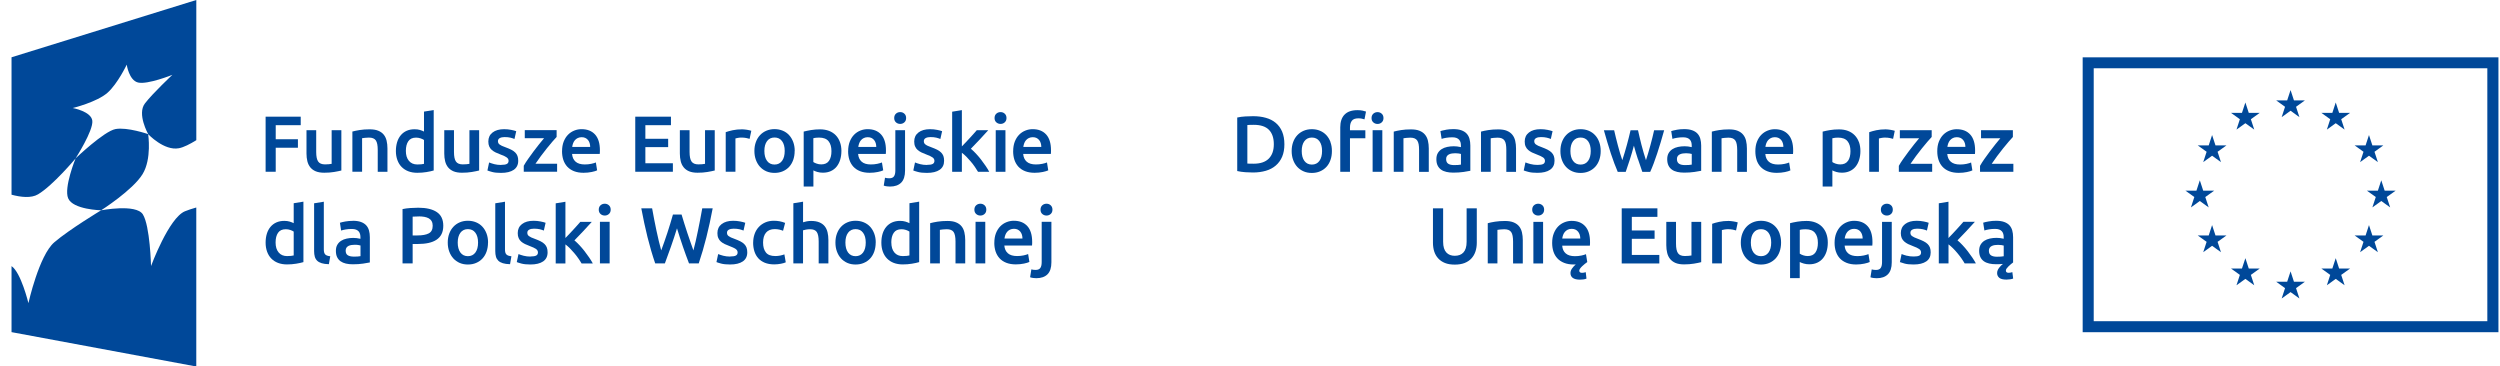 <svg xmlns="http://www.w3.org/2000/svg" width="191" height="28" viewBox="0 0 191 28" fill="none"><g clip-path="url(#clip0_1975_358)"><path d="M152.116 19.51C152.006 19.444 151.951 19.323 151.951 19.15C151.951 19.061 151.971 18.987 152.014 18.927C152.053 18.868 152.108 18.824 152.175 18.792C152.243 18.76 152.317 18.737 152.402 18.725C152.487 18.713 152.569 18.708 152.651 18.708C152.746 18.708 152.83 18.713 152.907 18.725C152.985 18.737 153.044 18.75 153.084 18.762V19.577C152.965 19.602 152.793 19.614 152.564 19.614C152.377 19.614 152.228 19.582 152.118 19.513M151.926 16.918C151.747 16.95 151.61 16.982 151.515 17.014L151.608 17.609C151.697 17.577 151.814 17.55 151.956 17.525C152.098 17.5 152.258 17.488 152.427 17.488C152.554 17.488 152.658 17.503 152.743 17.537C152.828 17.569 152.895 17.616 152.945 17.673C152.997 17.732 153.032 17.799 153.052 17.876C153.072 17.952 153.082 18.034 153.082 18.118V18.239C152.98 18.214 152.883 18.197 152.793 18.187C152.703 18.177 152.616 18.172 152.536 18.172C152.36 18.172 152.193 18.189 152.031 18.224C151.869 18.258 151.727 18.315 151.605 18.394C151.483 18.473 151.386 18.577 151.314 18.7C151.242 18.826 151.207 18.979 151.207 19.162C151.207 19.345 151.239 19.513 151.301 19.641C151.364 19.772 151.453 19.876 151.565 19.957C151.677 20.039 151.814 20.096 151.974 20.133C152.133 20.17 152.307 20.187 152.502 20.187C152.596 20.187 152.686 20.187 152.773 20.182C152.86 20.177 152.945 20.172 153.027 20.165C152.945 20.226 152.875 20.291 152.818 20.36C152.748 20.431 152.691 20.51 152.646 20.594C152.601 20.678 152.579 20.765 152.579 20.859C152.579 21.012 152.636 21.135 152.748 21.227C152.86 21.318 153.042 21.362 153.296 21.362C153.386 21.362 153.478 21.355 153.57 21.34C153.662 21.325 153.739 21.308 153.806 21.283L153.744 20.792C153.687 20.812 153.635 20.826 153.585 20.831C153.535 20.839 153.495 20.841 153.463 20.841C153.321 20.841 153.249 20.787 153.249 20.678C153.249 20.626 153.264 20.575 153.298 20.525C153.331 20.476 153.376 20.424 153.433 20.367C153.498 20.298 153.565 20.239 153.632 20.184C153.699 20.133 153.757 20.088 153.801 20.051V18.125C153.801 17.94 153.779 17.767 153.737 17.611C153.694 17.456 153.622 17.322 153.523 17.214C153.423 17.105 153.288 17.019 153.122 16.959C152.955 16.898 152.748 16.868 152.504 16.868C152.3 16.868 152.108 16.883 151.929 16.918M148.866 15.411L148.124 15.532V20.125H148.866V18.668C148.975 18.75 149.087 18.849 149.202 18.962C149.317 19.076 149.429 19.199 149.538 19.33C149.648 19.461 149.752 19.594 149.847 19.73C149.942 19.868 150.029 19.999 150.101 20.125H150.958C150.885 19.987 150.793 19.839 150.684 19.676C150.574 19.513 150.455 19.352 150.33 19.189C150.203 19.026 150.074 18.873 149.939 18.73C149.805 18.587 149.675 18.463 149.553 18.362C149.782 18.13 150.009 17.895 150.235 17.651C150.462 17.409 150.676 17.172 150.88 16.947H150.004C149.939 17.024 149.859 17.115 149.767 17.216C149.675 17.32 149.578 17.426 149.476 17.537C149.374 17.648 149.269 17.759 149.165 17.871C149.058 17.982 148.958 18.085 148.863 18.184V15.409L148.866 15.411ZM145.678 19.538C145.524 19.498 145.394 19.453 145.282 19.409L145.153 20.024C145.223 20.053 145.342 20.091 145.514 20.137C145.686 20.184 145.912 20.207 146.194 20.207C146.615 20.207 146.938 20.128 147.165 19.972C147.392 19.817 147.504 19.587 147.504 19.283C147.504 19.142 147.486 19.019 147.449 18.918C147.412 18.816 147.354 18.727 147.275 18.648C147.195 18.57 147.095 18.498 146.971 18.436C146.849 18.374 146.699 18.31 146.523 18.244C146.415 18.206 146.326 18.172 146.254 18.137C146.181 18.103 146.122 18.068 146.077 18.034C146.032 17.999 146 17.962 145.982 17.922C145.965 17.883 145.955 17.836 145.955 17.782C145.955 17.676 146.002 17.599 146.097 17.547C146.191 17.495 146.313 17.471 146.463 17.471C146.63 17.471 146.777 17.485 146.904 17.515C147.031 17.545 147.135 17.579 147.217 17.616L147.352 17.021C147.265 16.989 147.138 16.954 146.966 16.92C146.794 16.885 146.615 16.868 146.428 16.868C146.057 16.868 145.763 16.952 145.546 17.12C145.33 17.288 145.223 17.517 145.223 17.809C145.223 17.959 145.248 18.085 145.292 18.189C145.34 18.293 145.404 18.382 145.487 18.453C145.569 18.525 145.666 18.589 145.778 18.646C145.89 18.7 146.015 18.752 146.149 18.802C146.371 18.883 146.528 18.957 146.625 19.026C146.722 19.095 146.769 19.182 146.769 19.288C146.769 19.402 146.724 19.483 146.635 19.528C146.545 19.575 146.403 19.597 146.206 19.597C146.01 19.597 145.835 19.577 145.683 19.535M144.476 15.685C144.386 15.604 144.279 15.564 144.157 15.564C144.035 15.564 143.923 15.604 143.833 15.685C143.743 15.767 143.699 15.878 143.699 16.019C143.699 16.159 143.743 16.266 143.833 16.347C143.923 16.428 144.03 16.468 144.157 16.468C144.284 16.468 144.386 16.428 144.476 16.347C144.565 16.266 144.61 16.157 144.61 16.019C144.61 15.88 144.565 15.764 144.476 15.685ZM144.234 20.957C144.431 20.76 144.53 20.454 144.53 20.041V16.95H143.788V20.029C143.788 20.226 143.753 20.377 143.684 20.476C143.614 20.575 143.494 20.624 143.323 20.624C143.196 20.624 143.088 20.609 142.999 20.582L142.902 21.184C142.974 21.212 143.059 21.231 143.156 21.241C143.253 21.251 143.328 21.256 143.38 21.256C143.751 21.256 144.035 21.157 144.234 20.957ZM140.934 18.226C140.947 18.132 140.969 18.041 141.002 17.952C141.034 17.863 141.081 17.784 141.139 17.715C141.198 17.646 141.271 17.592 141.355 17.547C141.44 17.505 141.54 17.483 141.654 17.483C141.769 17.483 141.858 17.503 141.938 17.54C142.018 17.577 142.085 17.631 142.14 17.698C142.194 17.765 142.237 17.843 142.264 17.935C142.294 18.026 142.307 18.122 142.307 18.224H140.927L140.934 18.226ZM140.262 19.212C140.327 19.412 140.426 19.587 140.563 19.735C140.698 19.883 140.87 19.997 141.079 20.081C141.288 20.165 141.532 20.207 141.813 20.207C141.923 20.207 142.033 20.199 142.137 20.189C142.244 20.177 142.341 20.162 142.434 20.142C142.526 20.125 142.608 20.105 142.678 20.081C142.75 20.058 142.805 20.036 142.847 20.017L142.75 19.414C142.665 19.451 142.546 19.486 142.396 19.518C142.247 19.55 142.082 19.567 141.903 19.567C141.597 19.567 141.363 19.498 141.201 19.357C141.039 19.219 140.949 19.019 140.929 18.765H143.044C143.049 18.725 143.051 18.678 143.054 18.629C143.054 18.577 143.056 18.532 143.056 18.493C143.056 17.955 142.932 17.55 142.685 17.278C142.439 17.006 142.095 16.87 141.652 16.87C141.465 16.87 141.281 16.905 141.101 16.977C140.922 17.048 140.763 17.152 140.623 17.293C140.484 17.434 140.374 17.609 140.289 17.819C140.205 18.029 140.162 18.276 140.162 18.555C140.162 18.794 140.195 19.014 140.26 19.214M139.532 17.851C139.458 17.646 139.348 17.473 139.209 17.327C139.067 17.184 138.897 17.073 138.698 16.997C138.499 16.92 138.272 16.88 138.018 16.88C137.764 16.88 137.54 16.898 137.319 16.935C137.099 16.972 136.913 17.009 136.761 17.051V21.249H137.5V20.017C137.583 20.061 137.687 20.101 137.814 20.137C137.941 20.174 138.081 20.192 138.23 20.192C138.454 20.192 138.656 20.152 138.833 20.071C139.009 19.989 139.159 19.876 139.276 19.73C139.395 19.584 139.485 19.412 139.55 19.207C139.612 19.004 139.644 18.782 139.644 18.537C139.644 18.28 139.607 18.053 139.53 17.848M138.701 19.288C138.576 19.471 138.379 19.562 138.111 19.562C137.988 19.562 137.871 19.542 137.764 19.505C137.655 19.466 137.568 19.426 137.503 19.379V17.564C137.575 17.545 137.65 17.53 137.727 17.525C137.802 17.517 137.874 17.515 137.944 17.515C138.275 17.515 138.514 17.606 138.663 17.789C138.813 17.972 138.887 18.226 138.887 18.555C138.887 18.863 138.825 19.108 138.701 19.288ZM135.115 19.293C134.978 19.481 134.786 19.572 134.542 19.572C134.298 19.572 134.106 19.478 133.969 19.293C133.832 19.108 133.765 18.853 133.765 18.535C133.765 18.216 133.832 17.969 133.969 17.784C134.106 17.599 134.298 17.508 134.542 17.508C134.786 17.508 134.978 17.599 135.115 17.784C135.252 17.969 135.319 18.219 135.319 18.535C135.319 18.851 135.249 19.108 135.115 19.293ZM135.966 17.851C135.892 17.646 135.787 17.471 135.65 17.325C135.516 17.179 135.354 17.066 135.162 16.987C134.973 16.908 134.764 16.868 134.54 16.868C134.315 16.868 134.109 16.908 133.919 16.987C133.733 17.066 133.568 17.179 133.431 17.325C133.294 17.471 133.19 17.646 133.113 17.851C133.038 18.056 132.998 18.283 132.998 18.535C132.998 18.787 133.035 19.014 133.113 19.221C133.187 19.429 133.292 19.604 133.429 19.75C133.563 19.895 133.725 20.009 133.912 20.091C134.099 20.172 134.308 20.212 134.537 20.212C134.766 20.212 134.975 20.172 135.165 20.091C135.354 20.009 135.516 19.895 135.653 19.75C135.787 19.604 135.892 19.429 135.964 19.221C136.036 19.014 136.074 18.787 136.074 18.535C136.074 18.283 136.036 18.056 135.959 17.851M132.764 16.991C132.727 16.979 132.679 16.967 132.617 16.952C132.555 16.937 132.493 16.925 132.428 16.915C132.363 16.905 132.296 16.898 132.231 16.89C132.166 16.883 132.109 16.88 132.059 16.88C131.798 16.88 131.559 16.903 131.345 16.95C131.13 16.997 130.951 17.046 130.809 17.098V20.123H131.551V17.577C131.589 17.564 131.651 17.55 131.743 17.535C131.835 17.52 131.922 17.51 132.004 17.51C132.146 17.51 132.273 17.52 132.38 17.542C132.488 17.564 132.572 17.587 132.634 17.606L132.764 16.987V16.991ZM129.97 16.95H129.228V19.518C129.178 19.53 129.103 19.54 129.004 19.547C128.904 19.555 128.809 19.56 128.72 19.56C128.471 19.56 128.296 19.488 128.197 19.342C128.097 19.197 128.047 18.955 128.047 18.614V16.95H127.305V18.73C127.305 18.945 127.328 19.142 127.373 19.323C127.417 19.503 127.492 19.658 127.597 19.787C127.701 19.915 127.841 20.017 128.013 20.091C128.187 20.162 128.401 20.199 128.66 20.199C128.934 20.199 129.186 20.18 129.415 20.142C129.644 20.105 129.828 20.066 129.972 20.029V16.95H129.97ZM126.772 20.125V19.476H124.671V18.244H126.411V17.606H124.671V16.567H126.626V15.917H123.899V20.128H126.772V20.125ZM119.354 18.226C119.367 18.132 119.389 18.041 119.421 17.952C119.454 17.863 119.498 17.784 119.558 17.715C119.618 17.646 119.69 17.592 119.775 17.547C119.862 17.505 119.962 17.483 120.076 17.483C120.191 17.483 120.28 17.503 120.363 17.54C120.442 17.577 120.51 17.631 120.564 17.698C120.619 17.765 120.661 17.843 120.691 17.935C120.719 18.026 120.734 18.122 120.734 18.224H119.354V18.226ZM118.679 19.212C118.744 19.412 118.844 19.587 118.981 19.735C119.115 19.883 119.287 19.997 119.496 20.081C119.705 20.165 119.949 20.207 120.231 20.207H120.31C120.34 20.207 120.365 20.207 120.39 20.199C120.27 20.305 120.173 20.412 120.099 20.52C120.024 20.629 119.984 20.742 119.984 20.861C119.984 21.024 120.044 21.148 120.163 21.234C120.283 21.32 120.465 21.365 120.706 21.365C120.783 21.365 120.871 21.36 120.965 21.348C121.06 21.335 121.142 21.315 121.207 21.286L121.152 20.794C121.045 20.826 120.953 20.844 120.871 20.844C120.729 20.844 120.656 20.789 120.656 20.681C120.656 20.631 120.676 20.579 120.719 20.52C120.759 20.461 120.811 20.402 120.873 20.343C120.935 20.281 121 20.224 121.07 20.17C121.14 20.115 121.204 20.066 121.267 20.021L121.169 19.419C121.085 19.456 120.968 19.491 120.818 19.523C120.669 19.555 120.505 19.572 120.325 19.572C120.019 19.572 119.785 19.503 119.623 19.362C119.461 19.224 119.371 19.024 119.352 18.77H121.466C121.471 18.73 121.473 18.683 121.476 18.634C121.476 18.582 121.478 18.537 121.478 18.498C121.478 17.959 121.354 17.555 121.107 17.283C120.861 17.011 120.517 16.875 120.074 16.875C119.887 16.875 119.703 16.91 119.523 16.982C119.344 17.053 119.185 17.157 119.045 17.298C118.906 17.439 118.796 17.614 118.712 17.824C118.627 18.034 118.585 18.281 118.585 18.56C118.585 18.799 118.617 19.019 118.682 19.219M117.838 15.685C117.748 15.604 117.641 15.564 117.519 15.564C117.397 15.564 117.285 15.604 117.195 15.685C117.105 15.767 117.061 15.878 117.061 16.019C117.061 16.159 117.105 16.266 117.195 16.347C117.285 16.428 117.394 16.468 117.519 16.468C117.643 16.468 117.748 16.428 117.838 16.347C117.927 16.266 117.972 16.157 117.972 16.019C117.972 15.88 117.927 15.764 117.838 15.685ZM117.892 16.95H117.15V20.128H117.892V16.95ZM113.664 20.125H114.403V17.562C114.453 17.555 114.528 17.545 114.63 17.532C114.732 17.52 114.829 17.515 114.924 17.515C115.051 17.515 115.158 17.532 115.245 17.567C115.332 17.602 115.402 17.656 115.454 17.73C115.507 17.804 115.542 17.903 115.564 18.021C115.586 18.14 115.599 18.285 115.599 18.456V20.128H116.341V18.342C116.341 18.127 116.318 17.93 116.276 17.75C116.234 17.569 116.159 17.416 116.057 17.288C115.952 17.16 115.813 17.061 115.636 16.989C115.459 16.918 115.243 16.883 114.981 16.883C114.702 16.883 114.451 16.9 114.222 16.937C113.993 16.974 113.806 17.011 113.664 17.053V20.128V20.125ZM111.896 20.093C112.107 20.009 112.282 19.893 112.419 19.742C112.556 19.592 112.658 19.416 112.725 19.214C112.792 19.012 112.827 18.789 112.827 18.545V15.915H112.05V18.473C112.05 18.663 112.028 18.826 111.985 18.962C111.943 19.098 111.881 19.209 111.801 19.293C111.721 19.377 111.627 19.441 111.517 19.481C111.408 19.52 111.283 19.542 111.149 19.542C111.014 19.542 110.892 19.523 110.785 19.481C110.676 19.441 110.583 19.377 110.504 19.293C110.424 19.209 110.362 19.098 110.319 18.962C110.277 18.826 110.255 18.663 110.255 18.473V15.915H109.478V18.545C109.478 18.787 109.51 19.012 109.575 19.214C109.64 19.416 109.742 19.594 109.879 19.742C110.016 19.893 110.188 20.009 110.397 20.093C110.606 20.177 110.855 20.216 111.144 20.216C111.433 20.216 111.684 20.174 111.898 20.093" fill="#004899"></path><path d="M153.784 9.949H151.351V10.561H152.828C152.718 10.692 152.591 10.843 152.452 11.018C152.312 11.194 152.17 11.376 152.026 11.569C151.884 11.761 151.745 11.952 151.61 12.142C151.476 12.332 151.364 12.507 151.274 12.67V13.127H153.821V12.512H152.168C152.29 12.327 152.427 12.132 152.581 11.927C152.736 11.722 152.885 11.527 153.037 11.337C153.189 11.149 153.331 10.976 153.463 10.823C153.595 10.67 153.702 10.549 153.784 10.465V9.949ZM148.779 11.226C148.791 11.132 148.814 11.04 148.846 10.952C148.878 10.863 148.926 10.784 148.983 10.714C149.043 10.645 149.115 10.591 149.2 10.547C149.284 10.505 149.386 10.482 149.501 10.482C149.615 10.482 149.705 10.502 149.785 10.539C149.864 10.579 149.932 10.63 149.986 10.697C150.041 10.764 150.084 10.843 150.113 10.934C150.141 11.026 150.156 11.122 150.156 11.223H148.776L148.779 11.226ZM148.104 12.213C148.169 12.413 148.268 12.589 148.405 12.737C148.54 12.885 148.711 13.001 148.921 13.083C149.13 13.167 149.374 13.206 149.655 13.206C149.765 13.206 149.874 13.201 149.979 13.189C150.086 13.176 150.183 13.162 150.275 13.144C150.367 13.127 150.45 13.105 150.519 13.083C150.592 13.06 150.646 13.038 150.689 13.018L150.592 12.416C150.507 12.453 150.387 12.488 150.24 12.52C150.091 12.552 149.927 12.569 149.747 12.569C149.441 12.569 149.207 12.5 149.045 12.359C148.883 12.218 148.794 12.021 148.771 11.766H150.885C150.89 11.727 150.893 11.68 150.895 11.631C150.895 11.579 150.898 11.534 150.898 11.495C150.898 10.957 150.773 10.552 150.527 10.28C150.28 10.008 149.937 9.872 149.493 9.872C149.307 9.872 149.122 9.907 148.943 9.979C148.764 10.05 148.604 10.154 148.465 10.295C148.325 10.435 148.216 10.611 148.131 10.821C148.047 11.031 148.007 11.277 148.007 11.556C148.007 11.796 148.039 12.016 148.104 12.216M147.581 9.949H145.148V10.561H146.625C146.515 10.692 146.388 10.843 146.249 11.018C146.107 11.194 145.965 11.376 145.823 11.569C145.681 11.761 145.541 11.952 145.407 12.142C145.272 12.332 145.16 12.507 145.071 12.67V13.127H147.618V12.512H145.965C146.087 12.327 146.224 12.132 146.378 11.927C146.533 11.722 146.684 11.527 146.834 11.337C146.986 11.149 147.128 10.976 147.26 10.823C147.392 10.67 147.499 10.549 147.581 10.465V9.949ZM144.762 9.993C144.725 9.981 144.675 9.969 144.615 9.954C144.553 9.939 144.491 9.927 144.426 9.917C144.361 9.907 144.294 9.9 144.229 9.892C144.164 9.887 144.107 9.882 144.057 9.882C143.796 9.882 143.559 9.907 143.343 9.951C143.128 9.998 142.949 10.048 142.807 10.1V13.125H143.549V10.579C143.587 10.566 143.651 10.552 143.743 10.537C143.836 10.519 143.923 10.512 144.002 10.512C144.144 10.512 144.271 10.522 144.378 10.544C144.488 10.566 144.573 10.589 144.632 10.608L144.762 9.989V9.993ZM142.02 10.853C141.945 10.648 141.836 10.475 141.696 10.332C141.557 10.188 141.385 10.077 141.186 10.001C140.987 9.924 140.76 9.885 140.506 9.885C140.252 9.885 140.028 9.902 139.809 9.939C139.59 9.976 139.403 10.013 139.251 10.055V14.253H139.993V13.018C140.075 13.063 140.18 13.102 140.304 13.139C140.431 13.176 140.571 13.194 140.72 13.194C140.944 13.194 141.146 13.154 141.323 13.073C141.5 12.991 141.649 12.878 141.766 12.732C141.886 12.586 141.975 12.411 142.04 12.209C142.102 12.006 142.135 11.784 142.135 11.539C142.135 11.285 142.097 11.055 142.023 10.85M141.186 12.287C141.061 12.47 140.865 12.562 140.596 12.562C140.474 12.562 140.357 12.542 140.25 12.505C140.143 12.468 140.055 12.426 139.991 12.381V10.564C140.063 10.544 140.138 10.532 140.215 10.524C140.289 10.517 140.364 10.514 140.431 10.514C140.763 10.514 141.002 10.606 141.151 10.789C141.301 10.971 141.375 11.226 141.375 11.554C141.375 11.863 141.313 12.107 141.188 12.29M134.876 11.226C134.888 11.132 134.911 11.04 134.943 10.952C134.975 10.863 135.023 10.784 135.08 10.714C135.14 10.645 135.212 10.591 135.297 10.547C135.384 10.505 135.483 10.482 135.598 10.482C135.712 10.482 135.802 10.502 135.882 10.539C135.961 10.579 136.029 10.63 136.083 10.697C136.138 10.764 136.181 10.843 136.208 10.934C136.238 11.026 136.25 11.122 136.25 11.223H134.871L134.876 11.226ZM134.201 12.213C134.266 12.413 134.365 12.589 134.502 12.737C134.637 12.885 134.808 13.001 135.018 13.083C135.227 13.167 135.471 13.206 135.752 13.206C135.862 13.206 135.971 13.201 136.076 13.189C136.183 13.176 136.28 13.162 136.372 13.144C136.464 13.127 136.547 13.105 136.616 13.083C136.689 13.06 136.743 13.038 136.786 13.018L136.689 12.416C136.604 12.453 136.487 12.488 136.337 12.52C136.188 12.552 136.024 12.569 135.844 12.569C135.538 12.569 135.304 12.5 135.142 12.359C134.98 12.218 134.891 12.021 134.871 11.766H136.985C136.99 11.727 136.992 11.68 136.995 11.631C136.995 11.579 136.997 11.534 136.997 11.495C136.997 10.957 136.873 10.552 136.626 10.28C136.38 10.008 136.036 9.872 135.595 9.872C135.406 9.872 135.224 9.907 135.045 9.979C134.866 10.05 134.706 10.154 134.567 10.295C134.427 10.435 134.315 10.611 134.233 10.821C134.149 11.031 134.109 11.277 134.109 11.556C134.109 11.796 134.141 12.016 134.206 12.216M130.784 13.127H131.526V10.564C131.576 10.556 131.651 10.547 131.753 10.534C131.855 10.522 131.952 10.517 132.047 10.517C132.174 10.517 132.281 10.534 132.368 10.569C132.455 10.603 132.525 10.658 132.577 10.732C132.63 10.806 132.664 10.905 132.687 11.023C132.709 11.142 132.722 11.287 132.722 11.458V13.13H133.464V11.344C133.464 11.129 133.441 10.932 133.399 10.752C133.357 10.571 133.282 10.418 133.177 10.29C133.073 10.161 132.933 10.063 132.757 9.991C132.58 9.919 132.363 9.885 132.102 9.885C131.823 9.885 131.571 9.902 131.342 9.939C131.113 9.976 130.929 10.013 130.784 10.055V13.13V13.127ZM128.092 9.919C127.913 9.951 127.776 9.984 127.681 10.016L127.774 10.611C127.863 10.579 127.98 10.549 128.122 10.527C128.264 10.502 128.423 10.49 128.593 10.49C128.72 10.49 128.824 10.507 128.909 10.539C128.994 10.571 129.061 10.618 129.111 10.675C129.163 10.734 129.198 10.801 129.218 10.877C129.238 10.954 129.248 11.036 129.248 11.12V11.241C129.146 11.216 129.051 11.198 128.961 11.189C128.872 11.179 128.787 11.174 128.705 11.174C128.531 11.174 128.361 11.191 128.199 11.226C128.038 11.26 127.896 11.317 127.774 11.396C127.652 11.475 127.554 11.576 127.482 11.702C127.41 11.828 127.375 11.981 127.375 12.164C127.375 12.347 127.407 12.515 127.47 12.643C127.532 12.774 127.622 12.878 127.734 12.959C127.846 13.041 127.983 13.097 128.142 13.134C128.301 13.171 128.476 13.189 128.67 13.189C128.959 13.189 129.22 13.171 129.452 13.137C129.684 13.102 129.855 13.073 129.97 13.048V11.122C129.97 10.937 129.948 10.764 129.905 10.608C129.863 10.453 129.791 10.319 129.691 10.211C129.591 10.102 129.457 10.016 129.29 9.956C129.123 9.895 128.917 9.865 128.673 9.865C128.468 9.865 128.277 9.882 128.097 9.914M128.284 12.51C128.174 12.443 128.117 12.322 128.117 12.149C128.117 12.06 128.137 11.986 128.179 11.927C128.219 11.868 128.274 11.823 128.341 11.791C128.409 11.759 128.483 11.737 128.568 11.725C128.653 11.712 128.735 11.707 128.817 11.707C128.912 11.707 128.996 11.715 129.073 11.725C129.151 11.737 129.21 11.749 129.25 11.761V12.576C129.133 12.601 128.959 12.613 128.73 12.613C128.543 12.613 128.394 12.581 128.284 12.512M125.146 12.171C125.258 12.51 125.368 12.828 125.473 13.13H126.075C126.162 12.942 126.25 12.729 126.339 12.492C126.429 12.253 126.518 11.999 126.608 11.727C126.698 11.455 126.787 11.169 126.877 10.87C126.967 10.571 127.054 10.265 127.141 9.954H126.374C126.337 10.124 126.294 10.307 126.245 10.505C126.195 10.702 126.142 10.902 126.088 11.107C126.033 11.312 125.976 11.512 125.918 11.705C125.861 11.9 125.806 12.078 125.751 12.238C125.689 12.053 125.629 11.86 125.572 11.66C125.512 11.463 125.458 11.263 125.408 11.065C125.358 10.868 125.311 10.672 125.266 10.485C125.221 10.297 125.179 10.119 125.144 9.954H124.574C124.536 10.119 124.494 10.297 124.447 10.485C124.399 10.672 124.349 10.868 124.295 11.065C124.242 11.263 124.185 11.463 124.125 11.66C124.066 11.858 124.006 12.05 123.944 12.238C123.886 12.075 123.829 11.897 123.772 11.705C123.714 11.51 123.66 11.31 123.605 11.107C123.553 10.902 123.5 10.702 123.451 10.505C123.401 10.309 123.358 10.124 123.321 9.954H122.537C122.621 10.265 122.711 10.571 122.801 10.87C122.89 11.169 122.98 11.455 123.069 11.727C123.159 11.999 123.249 12.253 123.338 12.492C123.428 12.732 123.515 12.944 123.595 13.13H124.205C124.312 12.831 124.419 12.51 124.526 12.171C124.636 11.833 124.735 11.485 124.83 11.129C124.925 11.487 125.027 11.833 125.139 12.171M121.329 12.295C121.192 12.48 121 12.574 120.756 12.574C120.512 12.574 120.32 12.48 120.183 12.295C120.046 12.11 119.979 11.855 119.979 11.537C119.979 11.218 120.046 10.971 120.183 10.786C120.32 10.601 120.512 10.509 120.756 10.509C121 10.509 121.192 10.601 121.329 10.786C121.466 10.971 121.533 11.221 121.533 11.537C121.533 11.853 121.463 12.11 121.329 12.295ZM122.18 10.853C122.106 10.648 122.001 10.473 121.864 10.327C121.73 10.181 121.568 10.07 121.379 9.989C121.189 9.909 120.98 9.87 120.756 9.87C120.532 9.87 120.325 9.909 120.136 9.989C119.947 10.068 119.785 10.181 119.648 10.327C119.511 10.473 119.406 10.648 119.329 10.853C119.254 11.058 119.215 11.285 119.215 11.537C119.215 11.789 119.252 12.016 119.329 12.223C119.404 12.431 119.511 12.606 119.645 12.752C119.78 12.897 119.942 13.011 120.129 13.092C120.315 13.174 120.524 13.213 120.754 13.213C120.983 13.213 121.192 13.174 121.381 13.092C121.57 13.011 121.732 12.897 121.869 12.752C122.004 12.606 122.108 12.431 122.183 12.223C122.255 12.016 122.293 11.789 122.293 11.537C122.293 11.285 122.255 11.058 122.18 10.853ZM116.939 12.537C116.784 12.497 116.655 12.453 116.543 12.409L116.413 13.023C116.483 13.05 116.602 13.09 116.774 13.134C116.946 13.181 117.173 13.204 117.454 13.204C117.875 13.204 118.199 13.127 118.425 12.969C118.652 12.813 118.766 12.584 118.766 12.28C118.766 12.139 118.749 12.018 118.712 11.917C118.674 11.816 118.617 11.725 118.537 11.648C118.458 11.569 118.355 11.497 118.233 11.435C118.111 11.374 117.962 11.31 117.785 11.243C117.678 11.206 117.588 11.171 117.516 11.137C117.444 11.102 117.384 11.068 117.339 11.033C117.295 10.998 117.262 10.961 117.245 10.922C117.227 10.882 117.217 10.835 117.217 10.784C117.217 10.678 117.265 10.601 117.359 10.549C117.454 10.497 117.576 10.473 117.728 10.473C117.895 10.473 118.042 10.487 118.169 10.517C118.296 10.547 118.4 10.581 118.482 10.618L118.617 10.023C118.532 9.991 118.403 9.956 118.231 9.922C118.059 9.887 117.88 9.87 117.693 9.87C117.322 9.87 117.028 9.954 116.812 10.122C116.595 10.29 116.488 10.519 116.488 10.811C116.488 10.961 116.51 11.087 116.558 11.191C116.605 11.295 116.67 11.384 116.752 11.455C116.834 11.527 116.931 11.591 117.043 11.648C117.155 11.702 117.28 11.754 117.414 11.803C117.633 11.885 117.793 11.959 117.89 12.028C117.987 12.097 118.034 12.184 118.034 12.29C118.034 12.403 117.989 12.483 117.9 12.53C117.81 12.576 117.668 12.599 117.471 12.599C117.275 12.599 117.1 12.579 116.948 12.537M113.148 13.127H113.89V10.564C113.94 10.556 114.015 10.547 114.117 10.534C114.219 10.522 114.316 10.517 114.411 10.517C114.538 10.517 114.645 10.534 114.732 10.569C114.819 10.603 114.889 10.658 114.941 10.732C114.994 10.806 115.029 10.905 115.051 11.023C115.073 11.142 115.083 11.287 115.083 11.458V13.13H115.825V11.344C115.825 11.129 115.803 10.932 115.761 10.752C115.718 10.571 115.644 10.418 115.539 10.29C115.434 10.161 115.295 10.063 115.121 9.991C114.944 9.919 114.727 9.885 114.466 9.885C114.187 9.885 113.935 9.902 113.706 9.939C113.477 9.976 113.29 10.013 113.148 10.055V13.13V13.127ZM110.459 9.919C110.28 9.951 110.143 9.984 110.048 10.016L110.14 10.611C110.23 10.579 110.347 10.549 110.489 10.527C110.631 10.505 110.79 10.49 110.959 10.49C111.086 10.49 111.191 10.507 111.276 10.539C111.36 10.571 111.428 10.618 111.477 10.675C111.527 10.734 111.565 10.801 111.585 10.877C111.604 10.954 111.614 11.036 111.614 11.12V11.241C111.512 11.216 111.418 11.198 111.326 11.189C111.236 11.179 111.149 11.174 111.069 11.174C110.892 11.174 110.725 11.191 110.564 11.226C110.402 11.26 110.26 11.317 110.138 11.396C110.016 11.475 109.919 11.576 109.846 11.702C109.774 11.828 109.739 11.981 109.739 12.164C109.739 12.347 109.769 12.515 109.834 12.643C109.896 12.774 109.986 12.878 110.098 12.959C110.21 13.041 110.347 13.097 110.506 13.134C110.666 13.171 110.84 13.189 111.034 13.189C111.323 13.189 111.585 13.171 111.816 13.137C112.048 13.102 112.22 13.073 112.334 13.048V11.122C112.334 10.937 112.312 10.764 112.269 10.608C112.227 10.453 112.155 10.319 112.055 10.211C111.956 10.102 111.821 10.016 111.654 9.956C111.487 9.895 111.281 9.865 111.037 9.865C110.832 9.865 110.641 9.882 110.461 9.914M110.648 12.51C110.539 12.443 110.484 12.322 110.484 12.149C110.484 12.06 110.504 11.986 110.546 11.927C110.586 11.868 110.641 11.823 110.708 11.791C110.775 11.759 110.85 11.737 110.935 11.725C111.019 11.712 111.101 11.707 111.184 11.707C111.278 11.707 111.363 11.715 111.44 11.725C111.517 11.734 111.577 11.749 111.617 11.761V12.576C111.497 12.601 111.326 12.613 111.096 12.613C110.91 12.613 110.76 12.581 110.648 12.512M106.482 13.127H107.224V10.564C107.274 10.556 107.349 10.547 107.451 10.534C107.553 10.522 107.65 10.517 107.745 10.517C107.872 10.517 107.979 10.534 108.066 10.569C108.153 10.603 108.223 10.658 108.275 10.732C108.327 10.806 108.362 10.905 108.385 11.023C108.407 11.142 108.417 11.287 108.417 11.458V13.13H109.159V11.344C109.159 11.129 109.137 10.932 109.094 10.752C109.052 10.571 108.977 10.418 108.873 10.29C108.768 10.161 108.629 10.063 108.454 9.991C108.28 9.919 108.061 9.885 107.799 9.885C107.52 9.885 107.269 9.902 107.04 9.939C106.811 9.976 106.626 10.013 106.482 10.055V13.13V13.127ZM102.719 8.759C102.503 8.991 102.396 9.312 102.396 9.724V13.127H103.138V10.564H104.313V9.951H103.138V9.739C103.138 9.532 103.182 9.364 103.275 9.235C103.367 9.107 103.534 9.04 103.78 9.04C103.875 9.04 103.962 9.048 104.042 9.065C104.121 9.082 104.189 9.1 104.246 9.119L104.363 8.524C104.301 8.499 104.216 8.475 104.109 8.453C104.002 8.428 103.87 8.416 103.713 8.416C103.267 8.416 102.936 8.532 102.722 8.761M105.563 8.687C105.473 8.606 105.366 8.566 105.244 8.566C105.122 8.566 105.01 8.606 104.921 8.687C104.831 8.769 104.786 8.88 104.786 9.021C104.786 9.161 104.831 9.267 104.921 9.349C105.01 9.43 105.117 9.47 105.244 9.47C105.371 9.47 105.473 9.43 105.563 9.349C105.653 9.267 105.698 9.159 105.698 9.021C105.698 8.882 105.653 8.766 105.563 8.687ZM105.61 9.949H104.868V13.127H105.61V9.949ZM100.802 12.295C100.665 12.48 100.473 12.574 100.229 12.574C99.985 12.574 99.793 12.48 99.656 12.295C99.519 12.11 99.452 11.855 99.452 11.537C99.452 11.218 99.519 10.971 99.656 10.786C99.793 10.601 99.985 10.509 100.229 10.509C100.473 10.509 100.665 10.601 100.802 10.786C100.939 10.971 101.006 11.221 101.006 11.537C101.006 11.853 100.939 12.11 100.802 12.295ZM101.651 10.853C101.576 10.648 101.469 10.473 101.335 10.327C101.2 10.181 101.038 10.07 100.847 9.989C100.655 9.907 100.448 9.87 100.224 9.87C100 9.87 99.793 9.909 99.604 9.989C99.417 10.068 99.253 10.181 99.116 10.327C98.979 10.473 98.872 10.648 98.797 10.853C98.722 11.058 98.683 11.285 98.683 11.537C98.683 11.789 98.72 12.016 98.797 12.223C98.872 12.431 98.979 12.606 99.113 12.752C99.248 12.897 99.41 13.011 99.597 13.092C99.783 13.174 99.993 13.213 100.222 13.213C100.451 13.213 100.66 13.174 100.849 13.092C101.038 13.011 101.203 12.897 101.337 12.752C101.472 12.606 101.576 12.431 101.648 12.223C101.723 12.016 101.758 11.789 101.758 11.537C101.758 11.285 101.721 11.058 101.644 10.853M97.956 10.058C97.841 9.788 97.679 9.566 97.467 9.388C97.258 9.213 97.004 9.082 96.71 9.001C96.416 8.917 96.09 8.877 95.737 8.877C95.565 8.877 95.368 8.882 95.149 8.895C94.927 8.907 94.721 8.934 94.524 8.979V13.068C94.721 13.112 94.927 13.142 95.141 13.157C95.358 13.171 95.552 13.179 95.724 13.179C96.083 13.179 96.412 13.134 96.708 13.048C97.004 12.962 97.258 12.828 97.467 12.648C97.677 12.468 97.841 12.243 97.956 11.974C98.07 11.705 98.127 11.389 98.127 11.023C98.127 10.658 98.07 10.329 97.956 10.06M95.298 9.554C95.395 9.542 95.56 9.537 95.789 9.537C96.312 9.537 96.698 9.665 96.947 9.919C97.196 10.174 97.32 10.542 97.32 11.018C97.32 11.495 97.194 11.853 96.937 12.115C96.68 12.376 96.294 12.507 95.776 12.507C95.65 12.507 95.55 12.507 95.475 12.505C95.403 12.505 95.343 12.5 95.298 12.495V9.554Z" fill="#004899"></path><path d="M190.032 5.218V24.538H159.96V5.218H190.032ZM190.881 4.378H159.116V25.378H190.881V4.378Z" fill="#004899"></path><path d="M174.999 6.88L175.258 7.67H176.094L175.417 8.159L175.676 8.951L174.999 8.46L174.319 8.951L174.578 8.159L173.9 7.67H174.74L174.999 6.88Z" fill="#004899"></path><path d="M174.999 20.733L175.258 21.525H176.094L175.417 22.014L175.676 22.805L174.999 22.316L174.319 22.805L174.578 22.014L173.9 21.525H174.74L174.999 20.733Z" fill="#004899"></path><path d="M168.066 13.774L168.325 14.567H169.164L168.484 15.053L168.743 15.846L168.066 15.357L167.388 15.846L167.647 15.053L166.968 14.567H167.807L168.066 13.774Z" fill="#004899"></path><path d="M181.929 13.774L182.188 14.567H183.027L182.347 15.053L182.609 15.846L181.929 15.357L181.251 15.846L181.51 15.053L180.831 14.567H181.67L181.929 13.774Z" fill="#004899"></path><path d="M178.45 7.83L178.709 8.623H179.548L178.868 9.109L179.127 9.902L178.45 9.413L177.773 9.902L178.029 9.109L177.352 8.623H178.191L178.45 7.83Z" fill="#004899"></path><path d="M171.547 7.83L171.806 8.623H172.643L171.966 9.109L172.225 9.902L171.547 9.413L170.867 9.902L171.126 9.109L170.449 8.623H171.286L171.547 7.83Z" fill="#004899"></path><path d="M178.45 19.723L178.709 20.515H179.548L178.868 21.002L179.127 21.795L178.45 21.306L177.773 21.795L178.029 21.002L177.352 20.515H178.191L178.45 19.723Z" fill="#004899"></path><path d="M171.547 19.723L171.806 20.515H172.643L171.966 21.002L172.225 21.795L171.547 21.306L170.867 21.795L171.126 21.002L170.449 20.515H171.286L171.547 19.723Z" fill="#004899"></path><path d="M180.99 10.317L181.249 11.107H182.088L181.411 11.596L181.67 12.386L180.99 11.897L180.313 12.386L180.572 11.596L179.892 11.107H180.731L180.99 10.317Z" fill="#004899"></path><path d="M169.004 10.317L169.263 11.107H170.103L169.423 11.596L169.682 12.386L169.004 11.897L168.327 12.386L168.586 11.596L167.906 11.107H168.745L169.004 10.317Z" fill="#004899"></path><path d="M180.99 17.197L181.249 17.989H182.088L181.411 18.476L181.67 19.268L180.99 18.779L180.313 19.268L180.572 18.476L179.892 17.989H180.731L180.99 17.197Z" fill="#004899"></path><path d="M169.004 17.197L169.263 17.989H170.103L169.423 18.476L169.682 19.268L169.004 18.779L168.327 19.268L168.586 18.476L167.906 17.989H168.745L169.004 17.197Z" fill="#004899"></path><path d="M13.671 11.325C14.032 11.255 14.51 11.013 14.998 10.71V0L0.881 4.376V14.875C1.593 15.066 2.383 15.157 2.906 14.846C4.046 14.172 5.774 12.105 5.774 12.105C5.774 12.105 4.863 14.332 5.207 15.149C5.57 16.019 7.727 16.066 7.727 16.066C7.727 16.066 5.286 17.535 4.151 18.51C2.983 19.505 2.171 23.16 2.171 23.16C2.171 23.16 1.606 20.817 0.879 20.328V25.375L14.996 28V15.853C14.675 15.945 14.376 16.038 14.134 16.14C12.899 16.641 11.539 20.325 11.539 20.325C11.539 20.325 11.465 17.258 10.914 16.377C10.394 15.555 7.724 16.068 7.724 16.068C7.724 16.068 10.14 14.532 10.892 13.305C11.607 12.142 11.32 10.25 11.32 10.25C11.32 10.25 12.536 11.542 13.668 11.325H13.671ZM11.323 10.248C11.323 10.248 9.721 9.695 8.825 9.86C7.943 10.026 5.772 12.102 5.772 12.102C5.772 12.102 7.137 9.981 7.054 9.228C6.975 8.512 5.558 8.253 5.558 8.253C5.558 8.253 7.411 7.801 8.22 7.08C8.999 6.383 9.682 4.939 9.682 4.939C9.682 4.939 9.853 6.134 10.546 6.304C11.261 6.482 13.171 5.717 13.171 5.717C13.171 5.717 11.661 7.131 11.071 7.904C10.454 8.709 11.32 10.243 11.32 10.243L11.323 10.248Z" fill="#004899"></path><path d="M20.293 13.125V8.914H22.975V9.564H21.065V10.638H22.761V11.287H21.065V13.122H20.293V13.125Z" fill="#004899"></path><path d="M26.083 13.026C25.941 13.063 25.754 13.1 25.525 13.139C25.296 13.179 25.044 13.196 24.77 13.196C24.514 13.196 24.297 13.159 24.123 13.088C23.948 13.014 23.811 12.912 23.707 12.784C23.602 12.655 23.528 12.5 23.483 12.32C23.438 12.139 23.416 11.942 23.416 11.727V9.947H24.158V11.611C24.158 11.952 24.207 12.194 24.307 12.339C24.407 12.485 24.581 12.559 24.83 12.559C24.92 12.559 25.014 12.554 25.114 12.547C25.213 12.539 25.288 12.53 25.338 12.517V9.947H26.08V13.026H26.083Z" fill="#004899"></path><path d="M26.922 10.05C27.064 10.011 27.25 9.971 27.479 9.934C27.709 9.897 27.962 9.88 28.239 9.88C28.5 9.88 28.72 9.914 28.894 9.986C29.071 10.058 29.21 10.156 29.315 10.285C29.419 10.413 29.492 10.566 29.536 10.747C29.579 10.927 29.601 11.124 29.601 11.339V13.125H28.859V11.453C28.859 11.283 28.847 11.139 28.824 11.018C28.802 10.9 28.764 10.801 28.715 10.727C28.662 10.653 28.595 10.598 28.505 10.564C28.418 10.529 28.311 10.512 28.184 10.512C28.09 10.512 27.992 10.517 27.89 10.529C27.788 10.542 27.713 10.552 27.664 10.559V13.122H26.922V10.048V10.05Z" fill="#004899"></path><path d="M33.132 13.026C32.985 13.07 32.801 13.11 32.577 13.147C32.355 13.184 32.121 13.201 31.875 13.201C31.628 13.201 31.394 13.162 31.195 13.085C30.996 13.008 30.824 12.897 30.684 12.754C30.542 12.611 30.435 12.436 30.361 12.231C30.286 12.026 30.246 11.796 30.246 11.542C30.246 11.287 30.279 11.063 30.341 10.858C30.403 10.653 30.498 10.477 30.62 10.332C30.742 10.186 30.891 10.072 31.068 9.993C31.245 9.914 31.446 9.875 31.675 9.875C31.83 9.875 31.967 9.892 32.086 9.929C32.206 9.966 32.308 10.006 32.393 10.05V8.527L33.135 8.406V13.023L33.132 13.026ZM31.008 11.527C31.008 11.85 31.085 12.105 31.242 12.29C31.397 12.475 31.611 12.566 31.885 12.566C32.004 12.566 32.104 12.562 32.188 12.552C32.273 12.542 32.34 12.53 32.393 12.517V10.695C32.328 10.65 32.241 10.608 32.131 10.571C32.022 10.534 31.907 10.514 31.785 10.514C31.516 10.514 31.319 10.606 31.195 10.789C31.07 10.971 31.008 11.218 31.008 11.529V11.527Z" fill="#004899"></path><path d="M36.606 13.026C36.464 13.063 36.278 13.1 36.048 13.139C35.819 13.179 35.568 13.196 35.294 13.196C35.037 13.196 34.821 13.159 34.649 13.088C34.475 13.014 34.338 12.912 34.233 12.784C34.128 12.655 34.054 12.5 34.009 12.32C33.964 12.139 33.942 11.942 33.942 11.727V9.947H34.684V11.611C34.684 11.952 34.733 12.194 34.833 12.339C34.933 12.485 35.107 12.559 35.356 12.559C35.446 12.559 35.54 12.554 35.64 12.547C35.74 12.539 35.814 12.53 35.864 12.517V9.947H36.606V13.026Z" fill="#004899"></path><path d="M38.292 12.596C38.489 12.596 38.631 12.574 38.721 12.527C38.81 12.48 38.855 12.401 38.855 12.287C38.855 12.181 38.808 12.095 38.711 12.026C38.616 11.957 38.456 11.883 38.235 11.801C38.1 11.752 37.976 11.7 37.864 11.646C37.752 11.591 37.655 11.527 37.572 11.455C37.49 11.384 37.425 11.295 37.378 11.191C37.331 11.087 37.309 10.961 37.309 10.811C37.309 10.519 37.416 10.29 37.632 10.122C37.849 9.954 38.143 9.87 38.514 9.87C38.7 9.87 38.882 9.887 39.054 9.922C39.226 9.956 39.355 9.989 39.44 10.023L39.306 10.618C39.224 10.581 39.119 10.549 38.994 10.517C38.867 10.487 38.721 10.473 38.554 10.473C38.402 10.473 38.28 10.497 38.185 10.549C38.09 10.601 38.043 10.678 38.043 10.784C38.043 10.835 38.053 10.882 38.071 10.924C38.088 10.964 38.12 11.003 38.165 11.038C38.21 11.073 38.27 11.107 38.342 11.142C38.414 11.176 38.506 11.211 38.611 11.248C38.788 11.312 38.935 11.376 39.059 11.438C39.181 11.5 39.283 11.571 39.363 11.65C39.443 11.729 39.5 11.821 39.537 11.92C39.575 12.021 39.592 12.142 39.592 12.285C39.592 12.589 39.477 12.818 39.251 12.974C39.024 13.13 38.7 13.209 38.28 13.209C37.998 13.209 37.772 13.186 37.6 13.139C37.428 13.092 37.309 13.056 37.239 13.026L37.368 12.413C37.478 12.458 37.61 12.5 37.764 12.542C37.919 12.581 38.093 12.604 38.287 12.604L38.292 12.596Z" fill="#004899"></path><path d="M42.526 10.463C42.443 10.547 42.336 10.668 42.204 10.821C42.072 10.974 41.93 11.147 41.779 11.334C41.627 11.522 41.475 11.72 41.323 11.925C41.171 12.13 41.031 12.325 40.909 12.51H42.563V13.122H40.015V12.665C40.105 12.502 40.217 12.327 40.352 12.137C40.486 11.947 40.626 11.754 40.767 11.564C40.909 11.371 41.051 11.189 41.193 11.013C41.335 10.838 41.46 10.687 41.569 10.556H40.093V9.944H42.526V10.46V10.463Z" fill="#004899"></path><path d="M42.941 11.552C42.941 11.273 42.984 11.028 43.066 10.816C43.151 10.606 43.26 10.431 43.4 10.29C43.539 10.149 43.699 10.045 43.878 9.974C44.057 9.902 44.241 9.868 44.428 9.868C44.869 9.868 45.213 10.003 45.462 10.275C45.708 10.547 45.833 10.952 45.833 11.49C45.833 11.529 45.833 11.576 45.83 11.626C45.83 11.678 45.825 11.722 45.82 11.761H43.706C43.726 12.016 43.818 12.213 43.977 12.354C44.139 12.495 44.373 12.564 44.68 12.564C44.859 12.564 45.023 12.547 45.173 12.515C45.322 12.483 45.439 12.448 45.524 12.411L45.621 13.014C45.581 13.033 45.524 13.056 45.452 13.078C45.379 13.1 45.297 13.12 45.208 13.139C45.118 13.159 45.016 13.174 44.911 13.184C44.807 13.194 44.697 13.201 44.587 13.201C44.306 13.201 44.06 13.159 43.853 13.078C43.644 12.994 43.472 12.88 43.337 12.732C43.203 12.584 43.103 12.411 43.036 12.209C42.971 12.008 42.939 11.789 42.939 11.549L42.941 11.552ZM45.09 11.223C45.09 11.122 45.076 11.026 45.048 10.934C45.021 10.843 44.978 10.764 44.924 10.697C44.869 10.631 44.802 10.579 44.722 10.539C44.642 10.5 44.548 10.482 44.438 10.482C44.328 10.482 44.224 10.505 44.137 10.547C44.052 10.589 43.977 10.645 43.92 10.714C43.86 10.784 43.816 10.863 43.783 10.952C43.751 11.04 43.728 11.132 43.716 11.226H45.096L45.09 11.223Z" fill="#004899"></path><path d="M48.534 13.125V8.914H51.261V9.564H49.306V10.603H51.047V11.24H49.306V12.473H51.408V13.122H48.534V13.125Z" fill="#004899"></path><path d="M54.606 13.026C54.464 13.063 54.277 13.1 54.048 13.139C53.819 13.179 53.567 13.196 53.293 13.196C53.037 13.196 52.82 13.159 52.648 13.088C52.474 13.014 52.337 12.912 52.233 12.784C52.128 12.655 52.053 12.5 52.008 12.32C51.964 12.139 51.941 11.942 51.941 11.727V9.947H52.683V11.611C52.683 11.952 52.733 12.194 52.833 12.339C52.932 12.485 53.107 12.559 53.356 12.559C53.445 12.559 53.54 12.554 53.639 12.547C53.739 12.539 53.814 12.53 53.864 12.517V9.947H54.606V13.026Z" fill="#004899"></path><path d="M57.27 10.608C57.208 10.589 57.123 10.566 57.016 10.544C56.909 10.522 56.782 10.51 56.64 10.51C56.558 10.51 56.471 10.517 56.379 10.534C56.286 10.552 56.222 10.564 56.187 10.576V13.122H55.445V10.097C55.587 10.045 55.766 9.996 55.98 9.949C56.194 9.902 56.433 9.88 56.695 9.88C56.745 9.88 56.802 9.882 56.867 9.89C56.931 9.895 56.996 9.905 57.063 9.914C57.131 9.924 57.193 9.937 57.253 9.951C57.315 9.966 57.362 9.979 57.4 9.991L57.27 10.611V10.608Z" fill="#004899"></path><path d="M60.712 11.532C60.712 11.784 60.674 12.011 60.602 12.218C60.527 12.426 60.425 12.601 60.291 12.747C60.156 12.892 59.995 13.006 59.803 13.088C59.614 13.169 59.404 13.209 59.175 13.209C58.946 13.209 58.739 13.169 58.55 13.088C58.363 13.006 58.202 12.892 58.067 12.747C57.933 12.601 57.828 12.426 57.751 12.218C57.674 12.011 57.636 11.784 57.636 11.532C57.636 11.28 57.674 11.053 57.751 10.848C57.825 10.643 57.933 10.467 58.069 10.322C58.206 10.176 58.368 10.062 58.558 9.984C58.744 9.905 58.951 9.865 59.175 9.865C59.399 9.865 59.606 9.905 59.798 9.984C59.989 10.062 60.149 10.174 60.286 10.322C60.42 10.467 60.525 10.643 60.602 10.848C60.677 11.053 60.717 11.28 60.717 11.532H60.712ZM59.952 11.532C59.952 11.216 59.885 10.966 59.748 10.781C59.611 10.596 59.419 10.505 59.175 10.505C58.931 10.505 58.739 10.596 58.602 10.781C58.465 10.966 58.398 11.216 58.398 11.532C58.398 11.848 58.465 12.105 58.602 12.292C58.739 12.478 58.931 12.571 59.175 12.571C59.419 12.571 59.611 12.478 59.748 12.292C59.885 12.107 59.952 11.853 59.952 11.532Z" fill="#004899"></path><path d="M64.283 11.539C64.283 11.781 64.25 12.006 64.188 12.209C64.126 12.411 64.034 12.586 63.917 12.732C63.8 12.878 63.65 12.991 63.474 13.073C63.297 13.154 63.095 13.194 62.871 13.194C62.719 13.194 62.58 13.176 62.455 13.139C62.328 13.102 62.223 13.063 62.144 13.018V14.251H61.402V10.053C61.553 10.013 61.738 9.974 61.959 9.937C62.181 9.9 62.413 9.882 62.657 9.882C62.901 9.882 63.137 9.922 63.337 9.998C63.536 10.075 63.708 10.186 63.847 10.329C63.989 10.473 64.096 10.648 64.171 10.853C64.246 11.058 64.285 11.287 64.285 11.542L64.283 11.539ZM63.523 11.552C63.523 11.223 63.449 10.969 63.299 10.786C63.15 10.603 62.911 10.512 62.58 10.512C62.51 10.512 62.438 10.514 62.363 10.522C62.288 10.527 62.213 10.542 62.139 10.561V12.379C62.203 12.423 62.291 12.465 62.4 12.502C62.507 12.542 62.624 12.559 62.746 12.559C63.015 12.559 63.212 12.468 63.337 12.285C63.461 12.102 63.523 11.858 63.523 11.549V11.552Z" fill="#004899"></path><path d="M64.798 11.552C64.798 11.273 64.841 11.028 64.923 10.816C65.007 10.606 65.117 10.431 65.256 10.29C65.396 10.149 65.555 10.045 65.734 9.974C65.914 9.902 66.098 9.868 66.285 9.868C66.726 9.868 67.069 10.003 67.316 10.275C67.562 10.547 67.687 10.952 67.687 11.49C67.687 11.529 67.687 11.576 67.684 11.626C67.684 11.678 67.679 11.722 67.674 11.761H65.56C65.58 12.016 65.672 12.213 65.832 12.354C65.991 12.495 66.228 12.564 66.534 12.564C66.713 12.564 66.877 12.547 67.027 12.515C67.176 12.483 67.293 12.448 67.38 12.411L67.478 13.014C67.438 13.033 67.38 13.056 67.308 13.078C67.236 13.1 67.154 13.12 67.064 13.139C66.972 13.157 66.873 13.174 66.768 13.184C66.661 13.196 66.554 13.201 66.444 13.201C66.163 13.201 65.916 13.159 65.71 13.078C65.5 12.994 65.329 12.88 65.194 12.732C65.06 12.584 64.96 12.411 64.893 12.209C64.828 12.008 64.796 11.789 64.796 11.549L64.798 11.552ZM66.947 11.223C66.947 11.122 66.932 11.026 66.905 10.934C66.875 10.843 66.835 10.764 66.78 10.697C66.726 10.631 66.658 10.579 66.579 10.539C66.499 10.5 66.404 10.482 66.295 10.482C66.185 10.482 66.081 10.505 65.993 10.547C65.906 10.589 65.834 10.645 65.777 10.714C65.717 10.784 65.672 10.863 65.64 10.952C65.608 11.04 65.585 11.132 65.573 11.226H66.952L66.947 11.223Z" fill="#004899"></path><path d="M67.996 14.253C67.943 14.253 67.869 14.248 67.772 14.238C67.677 14.228 67.59 14.209 67.518 14.181L67.615 13.579C67.704 13.606 67.814 13.621 67.938 13.621C68.11 13.621 68.23 13.572 68.299 13.473C68.369 13.374 68.404 13.226 68.404 13.026V9.947H69.146V13.038C69.146 13.451 69.047 13.757 68.85 13.954C68.651 14.152 68.367 14.253 67.996 14.253ZM69.228 9.018C69.228 9.156 69.184 9.265 69.094 9.347C69.004 9.428 68.897 9.467 68.775 9.467C68.653 9.467 68.541 9.428 68.451 9.347C68.362 9.265 68.317 9.156 68.317 9.018C68.317 8.88 68.362 8.766 68.451 8.685C68.541 8.603 68.648 8.564 68.775 8.564C68.902 8.564 69.004 8.603 69.094 8.685C69.184 8.766 69.228 8.877 69.228 9.018Z" fill="#004899"></path><path d="M70.827 12.596C71.024 12.596 71.166 12.574 71.255 12.527C71.345 12.48 71.39 12.401 71.39 12.287C71.39 12.181 71.343 12.095 71.245 12.026C71.148 11.957 70.991 11.883 70.77 11.801C70.635 11.752 70.511 11.7 70.399 11.646C70.287 11.591 70.189 11.527 70.107 11.455C70.025 11.384 69.96 11.295 69.916 11.191C69.868 11.087 69.846 10.961 69.846 10.811C69.846 10.519 69.953 10.29 70.17 10.122C70.386 9.954 70.68 9.87 71.051 9.87C71.238 9.87 71.42 9.887 71.591 9.922C71.763 9.956 71.893 9.989 71.978 10.023L71.843 10.618C71.761 10.581 71.656 10.549 71.532 10.517C71.405 10.487 71.258 10.473 71.091 10.473C70.939 10.473 70.817 10.497 70.722 10.549C70.628 10.601 70.581 10.678 70.581 10.784C70.581 10.835 70.59 10.882 70.608 10.924C70.625 10.964 70.658 11.003 70.703 11.038C70.747 11.073 70.807 11.107 70.879 11.142C70.951 11.176 71.044 11.211 71.148 11.248C71.325 11.312 71.472 11.376 71.597 11.438C71.719 11.5 71.821 11.571 71.9 11.65C71.98 11.729 72.037 11.821 72.075 11.92C72.112 12.021 72.129 12.142 72.129 12.285C72.129 12.589 72.015 12.818 71.788 12.974C71.562 13.13 71.238 13.209 70.817 13.209C70.536 13.209 70.309 13.186 70.137 13.139C69.965 13.092 69.846 13.056 69.776 13.026L69.906 12.413C70.015 12.458 70.147 12.5 70.302 12.542C70.454 12.581 70.63 12.604 70.825 12.604L70.827 12.596Z" fill="#004899"></path><path d="M73.484 11.186C73.579 11.09 73.678 10.984 73.786 10.873C73.893 10.761 73.995 10.65 74.097 10.539C74.199 10.428 74.296 10.319 74.388 10.218C74.48 10.114 74.558 10.026 74.625 9.949H75.501C75.297 10.176 75.083 10.411 74.856 10.653C74.63 10.895 74.403 11.132 74.174 11.364C74.296 11.465 74.425 11.589 74.56 11.732C74.695 11.875 74.824 12.028 74.951 12.191C75.078 12.354 75.195 12.515 75.305 12.678C75.414 12.841 75.506 12.989 75.579 13.127H74.722C74.65 13.001 74.562 12.87 74.468 12.732C74.371 12.594 74.269 12.46 74.159 12.332C74.049 12.204 73.938 12.08 73.823 11.964C73.708 11.848 73.596 11.752 73.487 11.67V13.127H72.745V8.534L73.487 8.413V11.189L73.484 11.186Z" fill="#004899"></path><path d="M76.896 9.018C76.896 9.156 76.851 9.265 76.761 9.347C76.672 9.428 76.565 9.467 76.443 9.467C76.321 9.467 76.209 9.428 76.119 9.347C76.029 9.265 75.984 9.156 75.984 9.018C75.984 8.88 76.029 8.766 76.119 8.685C76.209 8.603 76.318 8.564 76.443 8.564C76.567 8.564 76.672 8.603 76.761 8.685C76.851 8.766 76.896 8.877 76.896 9.018ZM76.816 13.125H76.074V9.947H76.816V13.125Z" fill="#004899"></path><path d="M77.406 11.552C77.406 11.273 77.449 11.028 77.531 10.816C77.615 10.606 77.725 10.431 77.865 10.29C78.004 10.149 78.163 10.045 78.343 9.974C78.522 9.902 78.706 9.868 78.893 9.868C79.334 9.868 79.677 10.003 79.926 10.275C80.173 10.547 80.297 10.952 80.297 11.49C80.297 11.529 80.297 11.576 80.295 11.626C80.295 11.678 80.29 11.722 80.285 11.761H78.171C78.191 12.016 78.283 12.213 78.442 12.354C78.604 12.495 78.838 12.564 79.144 12.564C79.324 12.564 79.488 12.547 79.638 12.515C79.787 12.483 79.904 12.448 79.989 12.411L80.086 13.014C80.046 13.033 79.989 13.056 79.916 13.078C79.844 13.1 79.762 13.12 79.672 13.139C79.583 13.159 79.481 13.174 79.376 13.184C79.272 13.194 79.162 13.201 79.052 13.201C78.771 13.201 78.524 13.159 78.318 13.078C78.109 12.994 77.937 12.88 77.802 12.732C77.668 12.584 77.568 12.411 77.501 12.209C77.436 12.008 77.404 11.789 77.404 11.549L77.406 11.552ZM79.555 11.223C79.555 11.122 79.54 11.026 79.513 10.934C79.486 10.843 79.443 10.764 79.388 10.697C79.334 10.631 79.266 10.579 79.187 10.539C79.107 10.5 79.013 10.482 78.903 10.482C78.793 10.482 78.689 10.505 78.602 10.547C78.517 10.589 78.442 10.645 78.385 10.714C78.325 10.784 78.28 10.863 78.248 10.952C78.216 11.04 78.193 11.132 78.181 11.226H79.56L79.555 11.223Z" fill="#004899"></path><path d="M23.179 20.026C23.032 20.071 22.848 20.11 22.624 20.147C22.402 20.184 22.168 20.202 21.921 20.202C21.675 20.202 21.441 20.162 21.241 20.086C21.042 20.009 20.87 19.898 20.731 19.755C20.589 19.612 20.482 19.436 20.407 19.231C20.333 19.026 20.293 18.797 20.293 18.542C20.293 18.288 20.325 18.063 20.387 17.858C20.45 17.653 20.544 17.478 20.666 17.332C20.788 17.187 20.938 17.073 21.114 16.994C21.291 16.915 21.493 16.875 21.722 16.875C21.877 16.875 22.014 16.893 22.133 16.93C22.253 16.967 22.355 17.006 22.439 17.051V15.527L23.181 15.406V20.024L23.179 20.026ZM21.055 18.525C21.055 18.849 21.132 19.103 21.289 19.288C21.443 19.473 21.657 19.565 21.931 19.565C22.051 19.565 22.15 19.56 22.235 19.55C22.32 19.54 22.387 19.528 22.439 19.515V17.693C22.375 17.648 22.287 17.606 22.178 17.569C22.068 17.532 21.954 17.513 21.832 17.513C21.563 17.513 21.366 17.604 21.241 17.787C21.117 17.969 21.055 18.216 21.055 18.527V18.525Z" fill="#004899"></path><path d="M25.126 20.184C24.905 20.18 24.723 20.155 24.578 20.11C24.434 20.066 24.317 20.002 24.232 19.92C24.148 19.836 24.085 19.735 24.051 19.611C24.016 19.488 23.998 19.347 23.998 19.189V15.532L24.74 15.411V19.051C24.74 19.14 24.748 19.214 24.763 19.276C24.778 19.337 24.803 19.389 24.84 19.431C24.877 19.473 24.927 19.505 24.989 19.527C25.052 19.55 25.134 19.567 25.231 19.579L25.126 20.187V20.184Z" fill="#004899"></path><path d="M26.959 16.868C27.203 16.868 27.41 16.898 27.577 16.959C27.744 17.021 27.878 17.105 27.977 17.214C28.077 17.323 28.149 17.456 28.192 17.611C28.234 17.767 28.256 17.937 28.256 18.125V20.051C28.142 20.076 27.97 20.105 27.738 20.14C27.507 20.175 27.248 20.192 26.956 20.192C26.765 20.192 26.588 20.175 26.429 20.138C26.269 20.101 26.132 20.041 26.02 19.962C25.908 19.881 25.821 19.777 25.756 19.646C25.694 19.518 25.662 19.357 25.662 19.167C25.662 18.977 25.697 18.831 25.769 18.705C25.841 18.579 25.938 18.478 26.06 18.399C26.182 18.32 26.324 18.263 26.486 18.229C26.648 18.194 26.815 18.177 26.991 18.177C27.074 18.177 27.158 18.182 27.248 18.192C27.337 18.202 27.435 18.219 27.537 18.244V18.123C27.537 18.039 27.527 17.957 27.507 17.881C27.487 17.804 27.45 17.735 27.4 17.678C27.348 17.619 27.28 17.574 27.198 17.542C27.113 17.51 27.009 17.493 26.882 17.493C26.71 17.493 26.553 17.505 26.411 17.53C26.269 17.555 26.152 17.582 26.062 17.614L25.97 17.019C26.065 16.987 26.202 16.955 26.381 16.922C26.561 16.89 26.752 16.873 26.956 16.873L26.959 16.868ZM27.021 19.607C27.25 19.607 27.425 19.594 27.542 19.57V18.755C27.502 18.742 27.442 18.73 27.365 18.718C27.288 18.705 27.201 18.7 27.108 18.7C27.026 18.7 26.944 18.705 26.859 18.718C26.775 18.73 26.7 18.752 26.633 18.784C26.566 18.817 26.511 18.863 26.471 18.92C26.431 18.98 26.409 19.053 26.409 19.142C26.409 19.318 26.463 19.436 26.573 19.503C26.683 19.57 26.832 19.604 27.021 19.604V19.607Z" fill="#004899"></path><path d="M31.954 15.87C32.572 15.87 33.045 15.982 33.374 16.204C33.703 16.426 33.867 16.774 33.867 17.248C33.867 17.495 33.822 17.708 33.735 17.883C33.648 18.058 33.518 18.204 33.352 18.315C33.185 18.426 32.98 18.508 32.739 18.562C32.497 18.614 32.223 18.641 31.912 18.641H31.526V20.123H30.754V15.974C30.933 15.935 31.133 15.908 31.352 15.893C31.571 15.878 31.77 15.87 31.954 15.87ZM32.009 16.535C31.812 16.535 31.651 16.54 31.526 16.552V17.987H31.9C32.271 17.987 32.557 17.935 32.756 17.831C32.956 17.727 33.058 17.532 33.058 17.246C33.058 17.108 33.03 16.994 32.978 16.9C32.926 16.806 32.851 16.735 32.756 16.68C32.662 16.629 32.552 16.591 32.423 16.567C32.293 16.545 32.156 16.532 32.009 16.532V16.535Z" fill="#004899"></path><path d="M37.284 18.532C37.284 18.784 37.246 19.012 37.174 19.219C37.102 19.426 36.997 19.602 36.863 19.747C36.728 19.893 36.566 20.007 36.375 20.088C36.185 20.17 35.976 20.209 35.747 20.209C35.518 20.209 35.311 20.17 35.122 20.088C34.935 20.007 34.773 19.893 34.639 19.747C34.505 19.602 34.4 19.426 34.323 19.219C34.246 19.012 34.208 18.784 34.208 18.532C34.208 18.28 34.246 18.053 34.323 17.848C34.398 17.643 34.505 17.468 34.642 17.322C34.779 17.177 34.94 17.063 35.13 16.984C35.316 16.905 35.523 16.866 35.747 16.866C35.971 16.866 36.178 16.905 36.37 16.984C36.562 17.063 36.721 17.174 36.858 17.322C36.992 17.468 37.097 17.643 37.174 17.848C37.249 18.053 37.289 18.28 37.289 18.532H37.284ZM36.524 18.532C36.524 18.216 36.457 17.967 36.32 17.782C36.183 17.596 35.991 17.505 35.747 17.505C35.503 17.505 35.311 17.596 35.175 17.782C35.038 17.967 34.97 18.216 34.97 18.532C34.97 18.849 35.038 19.105 35.175 19.293C35.311 19.478 35.503 19.572 35.747 19.572C35.991 19.572 36.183 19.478 36.32 19.293C36.457 19.108 36.524 18.853 36.524 18.532Z" fill="#004899"></path><path d="M38.967 20.184C38.745 20.18 38.563 20.155 38.419 20.11C38.275 20.066 38.158 20.002 38.073 19.92C37.988 19.836 37.926 19.735 37.891 19.611C37.856 19.488 37.839 19.347 37.839 19.189V15.532L38.581 15.411V19.051C38.581 19.14 38.588 19.214 38.603 19.276C38.618 19.337 38.643 19.389 38.681 19.431C38.718 19.473 38.768 19.505 38.83 19.527C38.892 19.55 38.974 19.567 39.072 19.579L38.967 20.187V20.184Z" fill="#004899"></path><path d="M40.536 19.594C40.733 19.594 40.874 19.572 40.964 19.525C41.054 19.478 41.099 19.399 41.099 19.286C41.099 19.18 41.051 19.093 40.954 19.024C40.857 18.955 40.7 18.881 40.478 18.799C40.344 18.75 40.219 18.698 40.108 18.644C39.995 18.589 39.898 18.525 39.816 18.453C39.734 18.382 39.669 18.293 39.624 18.189C39.577 18.086 39.555 17.96 39.555 17.809C39.555 17.518 39.662 17.288 39.878 17.12C40.095 16.952 40.389 16.868 40.76 16.868C40.947 16.868 41.129 16.885 41.298 16.92C41.47 16.955 41.599 16.987 41.684 17.021L41.549 17.616C41.467 17.579 41.363 17.547 41.238 17.515C41.111 17.485 40.964 17.471 40.797 17.471C40.645 17.471 40.523 17.495 40.429 17.547C40.334 17.599 40.287 17.676 40.287 17.782C40.287 17.834 40.297 17.881 40.314 17.923C40.332 17.962 40.364 18.002 40.409 18.036C40.454 18.071 40.513 18.105 40.586 18.14C40.66 18.174 40.75 18.209 40.855 18.246C41.031 18.31 41.178 18.375 41.303 18.436C41.425 18.498 41.527 18.57 41.607 18.649C41.686 18.728 41.744 18.819 41.781 18.918C41.818 19.019 41.836 19.14 41.836 19.283C41.836 19.587 41.721 19.817 41.495 19.972C41.268 20.128 40.944 20.207 40.523 20.207C40.242 20.207 40.015 20.184 39.843 20.138C39.672 20.091 39.552 20.054 39.482 20.024L39.612 19.412C39.721 19.456 39.853 19.498 40.008 19.54C40.162 19.579 40.337 19.602 40.531 19.602L40.536 19.594Z" fill="#004899"></path><path d="M43.195 18.187C43.29 18.09 43.39 17.984 43.497 17.873C43.604 17.762 43.706 17.651 43.808 17.54C43.91 17.429 44.007 17.32 44.099 17.219C44.191 17.115 44.269 17.026 44.336 16.95H45.212C45.008 17.177 44.794 17.411 44.568 17.653C44.341 17.895 44.114 18.133 43.885 18.365C44.007 18.466 44.137 18.589 44.271 18.733C44.406 18.876 44.535 19.029 44.662 19.192C44.789 19.355 44.906 19.515 45.016 19.678C45.125 19.841 45.218 19.989 45.29 20.128H44.433C44.361 20.002 44.274 19.871 44.179 19.733C44.082 19.594 43.98 19.461 43.87 19.333C43.761 19.204 43.649 19.081 43.534 18.965C43.419 18.849 43.307 18.752 43.198 18.671V20.128H42.456V15.535L43.198 15.414V18.189L43.195 18.187Z" fill="#004899"></path><path d="M46.657 16.019C46.657 16.157 46.612 16.266 46.522 16.347C46.433 16.429 46.326 16.468 46.204 16.468C46.081 16.468 45.969 16.429 45.88 16.347C45.79 16.266 45.745 16.157 45.745 16.019C45.745 15.88 45.79 15.767 45.88 15.685C45.969 15.604 46.079 15.564 46.204 15.564C46.328 15.564 46.433 15.604 46.522 15.685C46.612 15.767 46.657 15.878 46.657 16.019ZM46.577 20.123H45.835V16.945H46.577V20.123Z" fill="#004899"></path><path d="M52.071 16.389C52.135 16.609 52.205 16.836 52.28 17.073C52.352 17.31 52.429 17.547 52.509 17.784C52.589 18.021 52.668 18.253 52.748 18.483C52.828 18.713 52.905 18.927 52.977 19.13C53.039 18.91 53.096 18.673 53.154 18.416C53.211 18.16 53.268 17.893 53.326 17.614C53.383 17.335 53.44 17.053 53.495 16.767C53.55 16.48 53.602 16.196 53.652 15.917H54.449C54.307 16.678 54.147 17.411 53.971 18.113C53.794 18.814 53.6 19.486 53.383 20.125H52.641C52.325 19.308 52.018 18.414 51.722 17.446C51.57 17.935 51.418 18.401 51.261 18.843C51.104 19.286 50.95 19.713 50.796 20.125H50.058C49.839 19.486 49.643 18.814 49.468 18.113C49.294 17.411 49.137 16.678 48.995 15.917H49.822C49.872 16.194 49.924 16.475 49.979 16.762C50.033 17.048 50.091 17.332 50.151 17.609C50.21 17.885 50.27 18.155 50.332 18.414C50.395 18.673 50.454 18.913 50.517 19.13C50.594 18.923 50.673 18.705 50.753 18.478C50.833 18.248 50.91 18.016 50.99 17.779C51.067 17.542 51.142 17.308 51.214 17.07C51.286 16.836 51.351 16.609 51.413 16.392H52.075L52.071 16.389Z" fill="#004899"></path><path d="M55.791 19.594C55.988 19.594 56.13 19.572 56.219 19.525C56.309 19.478 56.354 19.399 56.354 19.286C56.354 19.18 56.306 19.093 56.209 19.024C56.112 18.955 55.955 18.881 55.734 18.799C55.599 18.75 55.475 18.698 55.363 18.644C55.251 18.589 55.153 18.525 55.071 18.453C54.989 18.382 54.924 18.293 54.88 18.189C54.832 18.086 54.81 17.96 54.81 17.809C54.81 17.518 54.917 17.288 55.133 17.12C55.35 16.952 55.644 16.868 56.015 16.868C56.202 16.868 56.384 16.885 56.553 16.92C56.725 16.955 56.854 16.987 56.939 17.021L56.804 17.616C56.722 17.579 56.618 17.547 56.493 17.515C56.366 17.485 56.219 17.471 56.052 17.471C55.901 17.471 55.779 17.495 55.684 17.547C55.589 17.599 55.542 17.676 55.542 17.782C55.542 17.834 55.552 17.881 55.569 17.923C55.587 17.962 55.619 18.002 55.664 18.036C55.709 18.071 55.769 18.105 55.841 18.14C55.915 18.174 56.005 18.209 56.11 18.246C56.286 18.31 56.433 18.375 56.558 18.436C56.68 18.498 56.782 18.57 56.862 18.649C56.941 18.728 56.999 18.819 57.036 18.918C57.073 19.019 57.091 19.14 57.091 19.283C57.091 19.587 56.976 19.817 56.75 19.972C56.523 20.128 56.199 20.207 55.779 20.207C55.497 20.207 55.27 20.184 55.099 20.138C54.927 20.091 54.807 20.054 54.737 20.024L54.867 19.412C54.977 19.456 55.109 19.498 55.263 19.54C55.417 19.579 55.592 19.602 55.786 19.602L55.791 19.594Z" fill="#004899"></path><path d="M57.542 18.537C57.542 18.303 57.579 18.083 57.651 17.878C57.723 17.673 57.83 17.495 57.967 17.347C58.104 17.197 58.271 17.08 58.465 16.994C58.66 16.908 58.881 16.866 59.128 16.866C59.429 16.866 59.715 16.92 59.984 17.029L59.825 17.631C59.74 17.594 59.643 17.564 59.534 17.54C59.424 17.515 59.31 17.503 59.188 17.503C58.899 17.503 58.677 17.594 58.525 17.772C58.373 17.952 58.299 18.206 58.299 18.535C58.299 18.863 58.371 19.1 58.513 19.286C58.655 19.471 58.896 19.562 59.235 19.562C59.362 19.562 59.486 19.55 59.608 19.525C59.73 19.5 59.837 19.471 59.927 19.434L60.032 20.041C59.95 20.081 59.828 20.118 59.661 20.15C59.494 20.182 59.325 20.199 59.15 20.199C58.876 20.199 58.64 20.157 58.435 20.076C58.234 19.992 58.065 19.878 57.932 19.73C57.8 19.582 57.701 19.407 57.636 19.202C57.571 18.997 57.539 18.774 57.539 18.537H57.542Z" fill="#004899"></path><path d="M60.612 20.123V15.53L61.354 15.409V16.982C61.436 16.954 61.531 16.93 61.638 16.91C61.745 16.89 61.855 16.88 61.959 16.88C62.216 16.88 62.43 16.915 62.599 16.987C62.769 17.058 62.906 17.157 63.008 17.285C63.11 17.414 63.182 17.567 63.224 17.745C63.267 17.922 63.289 18.12 63.289 18.34V20.125H62.547V18.453C62.547 18.283 62.535 18.14 62.512 18.019C62.49 17.9 62.452 17.802 62.403 17.727C62.35 17.653 62.283 17.599 62.198 17.564C62.114 17.53 62.007 17.513 61.88 17.513C61.782 17.513 61.68 17.523 61.578 17.542C61.476 17.562 61.401 17.582 61.352 17.596V20.123H60.61H60.612Z" fill="#004899"></path><path d="M66.903 18.532C66.903 18.784 66.865 19.012 66.793 19.219C66.721 19.426 66.616 19.602 66.482 19.747C66.347 19.893 66.185 20.007 65.994 20.088C65.804 20.17 65.595 20.209 65.366 20.209C65.137 20.209 64.93 20.17 64.741 20.088C64.554 20.007 64.392 19.893 64.258 19.747C64.124 19.602 64.019 19.426 63.942 19.219C63.864 19.012 63.827 18.784 63.827 18.532C63.827 18.28 63.864 18.053 63.942 17.848C64.016 17.643 64.124 17.468 64.26 17.322C64.397 17.177 64.559 17.063 64.749 16.984C64.935 16.905 65.142 16.866 65.366 16.866C65.59 16.866 65.797 16.905 65.989 16.984C66.18 17.063 66.34 17.174 66.477 17.322C66.611 17.468 66.716 17.643 66.793 17.848C66.868 18.053 66.908 18.28 66.908 18.532H66.903ZM66.143 18.532C66.143 18.216 66.076 17.967 65.939 17.782C65.802 17.596 65.61 17.505 65.366 17.505C65.122 17.505 64.93 17.596 64.793 17.782C64.656 17.967 64.589 18.216 64.589 18.532C64.589 18.849 64.656 19.105 64.793 19.293C64.93 19.478 65.122 19.572 65.366 19.572C65.61 19.572 65.802 19.478 65.939 19.293C66.076 19.108 66.143 18.853 66.143 18.532Z" fill="#004899"></path><path d="M70.222 20.026C70.075 20.071 69.891 20.11 69.667 20.147C69.445 20.184 69.211 20.202 68.964 20.202C68.718 20.202 68.484 20.162 68.284 20.086C68.085 20.009 67.913 19.898 67.774 19.755C67.632 19.612 67.525 19.436 67.45 19.231C67.376 19.026 67.336 18.797 67.336 18.542C67.336 18.288 67.368 18.063 67.43 17.858C67.493 17.653 67.587 17.478 67.709 17.332C67.831 17.187 67.981 17.073 68.157 16.994C68.334 16.915 68.536 16.875 68.765 16.875C68.919 16.875 69.056 16.893 69.176 16.93C69.296 16.967 69.398 17.006 69.482 17.051V15.527L70.224 15.406V20.024L70.222 20.026ZM68.098 18.525C68.098 18.849 68.175 19.103 68.329 19.288C68.484 19.473 68.698 19.565 68.972 19.565C69.091 19.565 69.191 19.56 69.276 19.55C69.36 19.54 69.427 19.528 69.48 19.515V17.693C69.415 17.648 69.328 17.606 69.218 17.569C69.109 17.532 68.994 17.513 68.872 17.513C68.603 17.513 68.406 17.604 68.282 17.787C68.157 17.969 68.095 18.216 68.095 18.527L68.098 18.525Z" fill="#004899"></path><path d="M71.066 17.051C71.208 17.011 71.395 16.972 71.624 16.935C71.853 16.898 72.105 16.881 72.384 16.881C72.645 16.881 72.864 16.915 73.038 16.987C73.215 17.058 73.355 17.157 73.459 17.285C73.564 17.414 73.636 17.567 73.678 17.747C73.721 17.927 73.743 18.125 73.743 18.34V20.125H73.001V18.453C73.001 18.283 72.989 18.14 72.966 18.019C72.944 17.9 72.906 17.802 72.857 17.727C72.804 17.653 72.737 17.599 72.647 17.564C72.56 17.53 72.453 17.513 72.326 17.513C72.232 17.513 72.135 17.518 72.032 17.53C71.93 17.542 71.856 17.552 71.806 17.56V20.123H71.064V17.048L71.066 17.051Z" fill="#004899"></path><path d="M75.354 16.019C75.354 16.157 75.309 16.266 75.22 16.347C75.13 16.429 75.023 16.468 74.901 16.468C74.779 16.468 74.667 16.429 74.577 16.347C74.488 16.266 74.443 16.157 74.443 16.019C74.443 15.88 74.488 15.767 74.577 15.685C74.667 15.604 74.777 15.564 74.901 15.564C75.026 15.564 75.13 15.604 75.22 15.685C75.309 15.767 75.354 15.878 75.354 16.019ZM75.275 20.123H74.532V16.945H75.275V20.123Z" fill="#004899"></path><path d="M75.967 18.55C75.967 18.271 76.009 18.026 76.091 17.814C76.176 17.604 76.286 17.429 76.425 17.288C76.564 17.147 76.724 17.043 76.903 16.972C77.082 16.9 77.267 16.866 77.454 16.866C77.894 16.866 78.238 17.001 78.487 17.273C78.734 17.545 78.858 17.95 78.858 18.488C78.858 18.527 78.858 18.574 78.856 18.624C78.856 18.676 78.85 18.72 78.846 18.76H76.731C76.751 19.014 76.843 19.212 77.003 19.352C77.165 19.493 77.399 19.562 77.705 19.562C77.884 19.562 78.049 19.545 78.198 19.513C78.347 19.481 78.465 19.446 78.549 19.409L78.646 20.012C78.604 20.031 78.549 20.053 78.477 20.076C78.405 20.098 78.323 20.118 78.233 20.137C78.143 20.157 78.041 20.172 77.937 20.182C77.829 20.194 77.722 20.199 77.613 20.199C77.332 20.199 77.085 20.157 76.878 20.076C76.669 19.992 76.497 19.878 76.363 19.73C76.228 19.582 76.129 19.409 76.061 19.206C75.997 19.006 75.964 18.787 75.964 18.547L75.967 18.55ZM78.116 18.221C78.116 18.12 78.101 18.024 78.074 17.932C78.044 17.841 78.004 17.762 77.949 17.695C77.894 17.629 77.827 17.577 77.747 17.537C77.668 17.498 77.573 17.48 77.463 17.48C77.354 17.48 77.249 17.503 77.162 17.545C77.078 17.587 77.003 17.643 76.945 17.713C76.886 17.782 76.841 17.861 76.808 17.95C76.776 18.038 76.754 18.13 76.741 18.224H78.121L78.116 18.221Z" fill="#004899"></path><path d="M79.177 21.254C79.125 21.254 79.05 21.249 78.953 21.239C78.858 21.229 78.771 21.209 78.699 21.182L78.796 20.58C78.885 20.607 78.995 20.622 79.12 20.622C79.291 20.622 79.411 20.572 79.481 20.473C79.55 20.375 79.585 20.227 79.585 20.026V16.947H80.327V20.039C80.327 20.451 80.228 20.757 80.031 20.955C79.832 21.152 79.548 21.254 79.177 21.254ZM80.407 16.019C80.407 16.157 80.362 16.266 80.273 16.347C80.183 16.429 80.076 16.468 79.954 16.468C79.832 16.468 79.72 16.429 79.63 16.347C79.54 16.266 79.496 16.157 79.496 16.019C79.496 15.88 79.54 15.767 79.63 15.685C79.72 15.604 79.827 15.564 79.954 15.564C80.081 15.564 80.183 15.604 80.273 15.685C80.362 15.767 80.407 15.878 80.407 16.019Z" fill="#004899"></path></g><defs><clipPath id="clip0_1975_358"><rect width="190" height="28" fill="white" transform="translate(0.881)"></rect></clipPath></defs></svg>